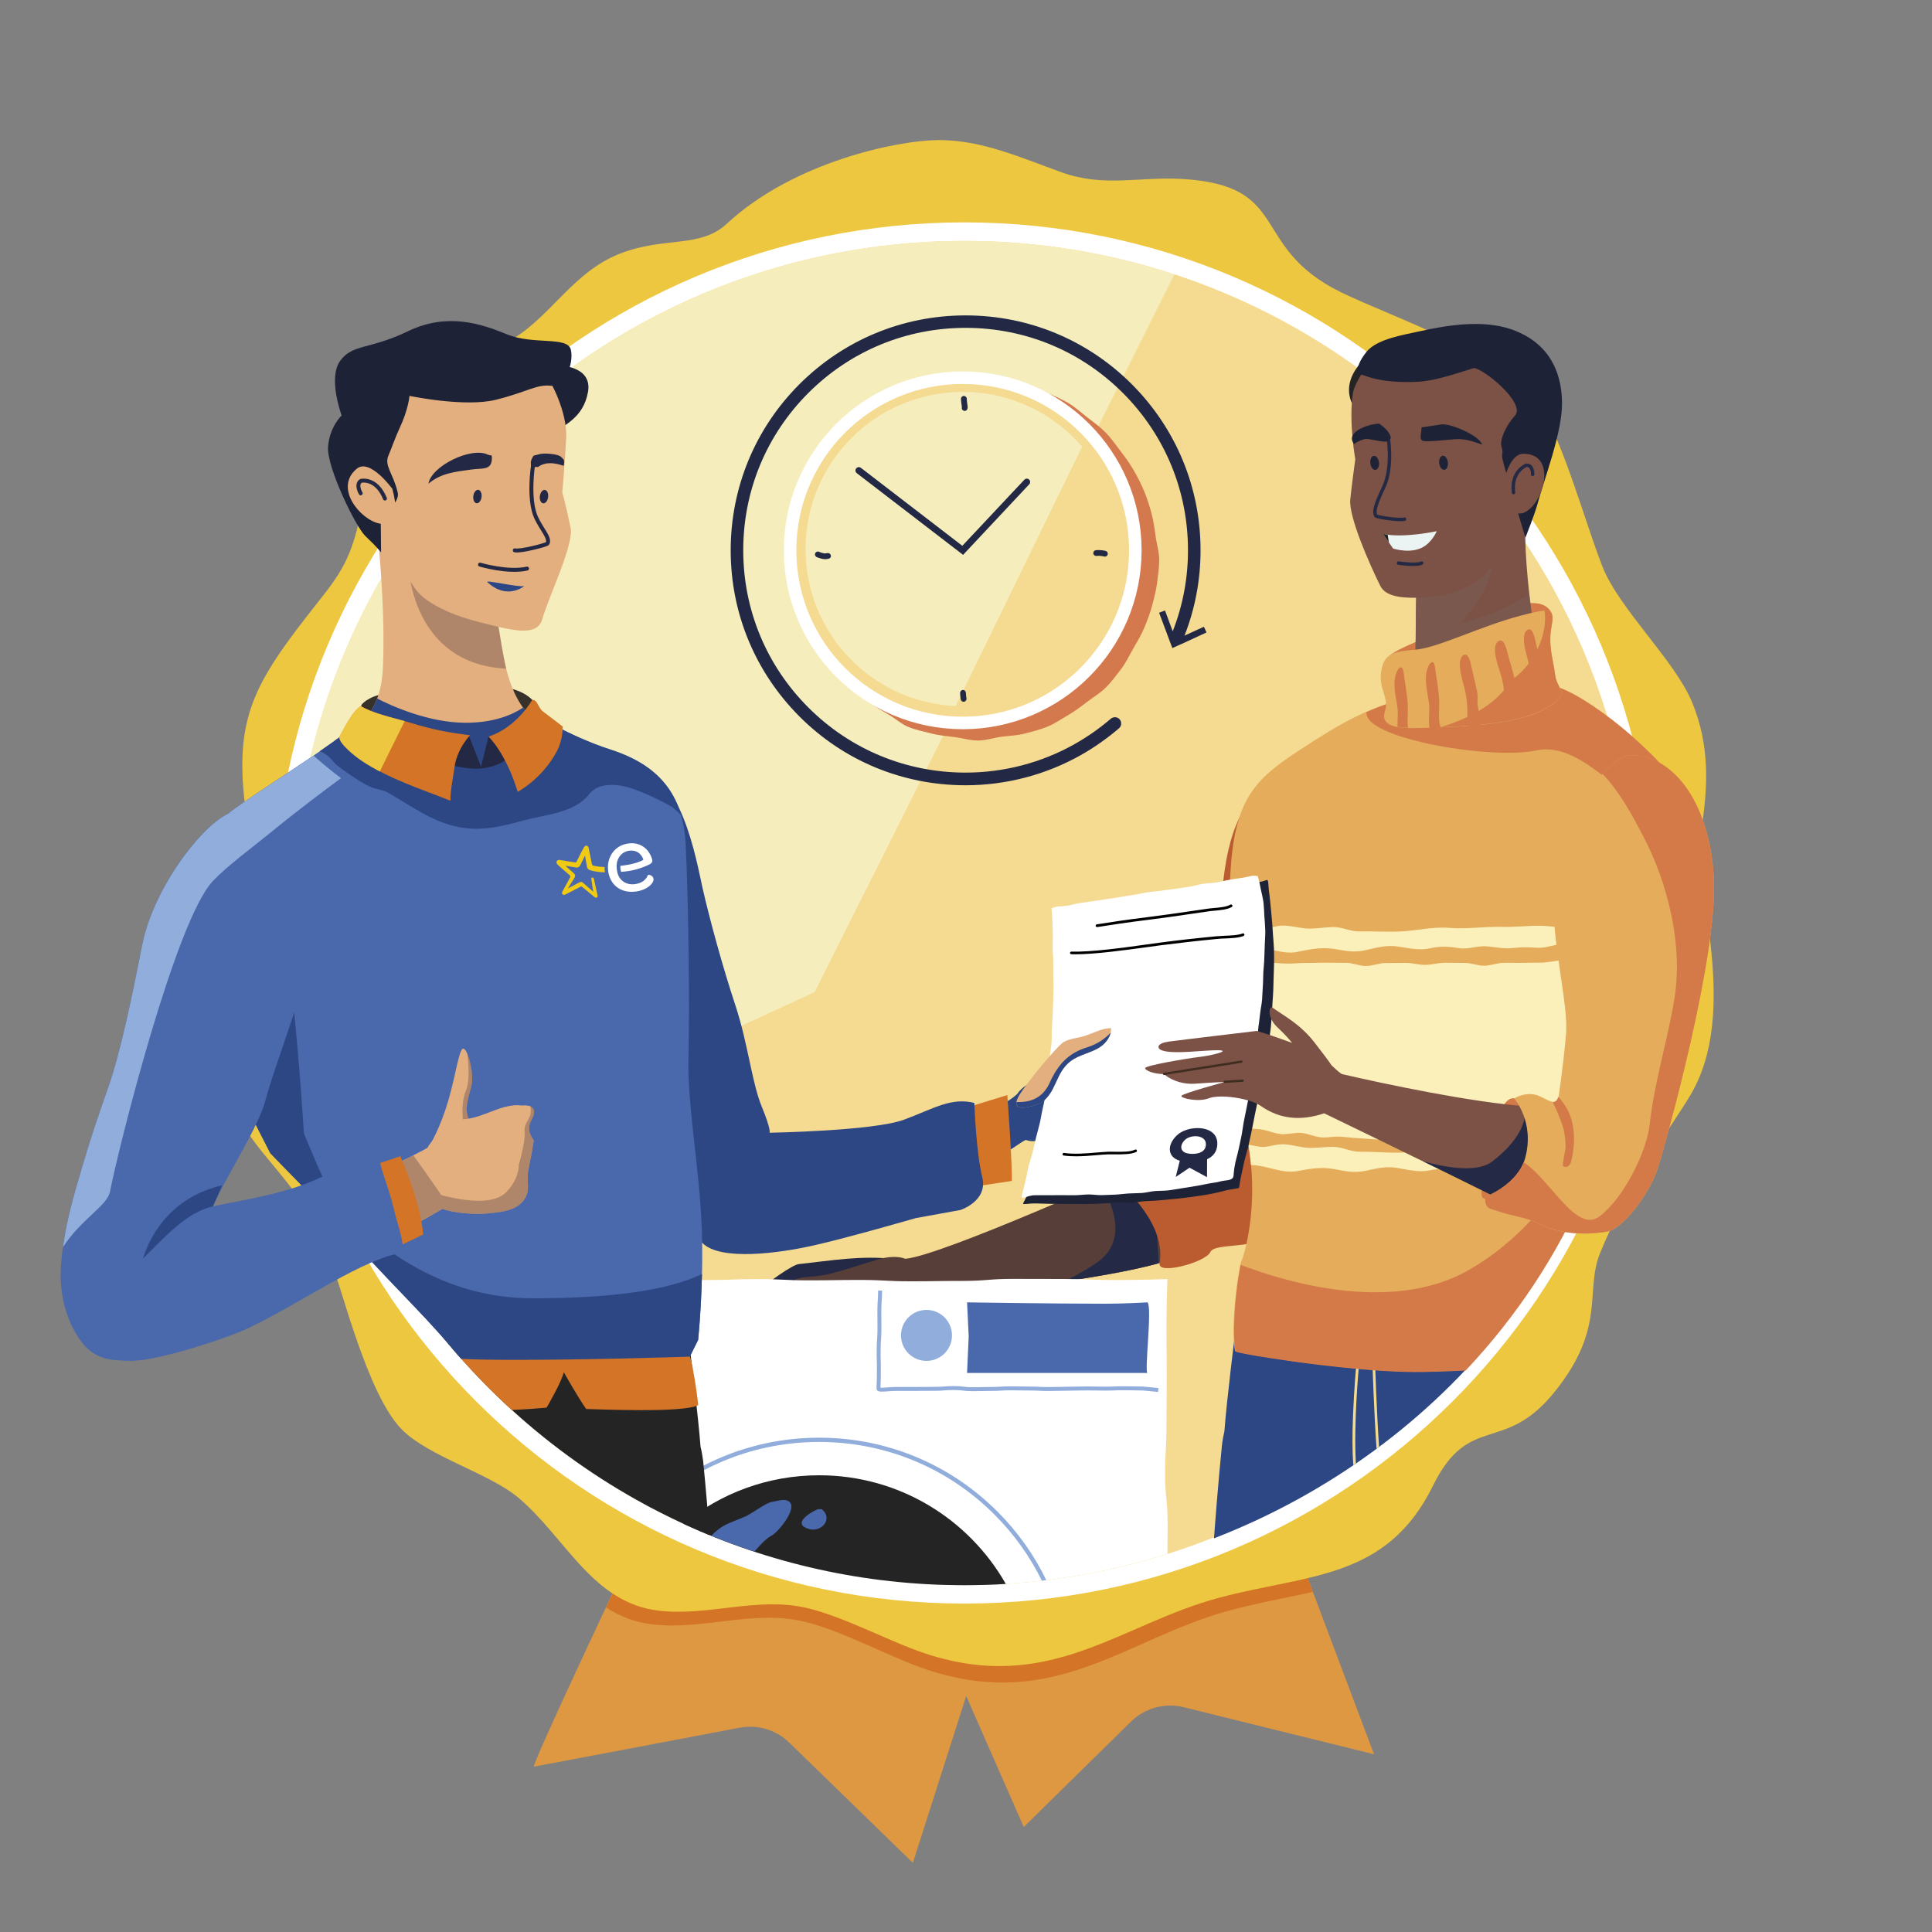 <?xml version="1.0" encoding="utf-8"?>
<!-- Generator: Adobe Illustrator 20.1.0, SVG Export Plug-In . SVG Version: 6.00 Build 0)  -->
<svg version="1.1" xmlns="http://www.w3.org/2000/svg" xmlns:xlink="http://www.w3.org/1999/xlink" x="0px" y="0px"
	 viewBox="0 0 2000 2000" style="enable-background:new 0 0 2000 2000;" xml:space="preserve">
<rect x="0" y="0" width="2000" height="2000" fill="#808080" stroke="none"/>
<style type="text/css">
	.st0{fill:#F5DA91;}
	.st1{fill:#F5EEBC;}
	.st2{fill:#D4784D;}
	.st3{fill:none;stroke:#FFFFFF;stroke-width:12.949;stroke-miterlimit:10;}
	.st4{fill:#232945;}
	.st5{fill:#DE9842;}
	.st6{fill:#D37427;}
	.st7{fill:#EEC740;}
	.st8{fill:#FFFFFF;}
	.st9{fill:#242946;}
	.st10{fill:#583E39;}
	.st11{fill:#BB5C30;}
	.st12{fill:#90ADDB;}
	.st13{fill:#252425;}
	.st14{fill:#4A68AC;}
	.st15{fill:none;stroke:#90ADDB;stroke-width:4.066;stroke-miterlimit:10;}
	.st16{fill:#2D4784;}
	.st17{fill:#36312B;}
	.st18{fill:#E4AF7E;}
	.st19{opacity:0.5;fill:#7C5E58;}
	.st20{fill:#1E2236;}
	.st21{fill:none;stroke:#232945;stroke-width:4.096;stroke-linecap:round;stroke-miterlimit:10;}
	.st22{fill:#F1CA13;}
	.st23{fill:#F5DC8C;}
	.st24{fill:#E4AC5B;}
	.st25{fill:#D47A48;}
	.st26{fill:#FBEFBA;}
	.st27{fill:#7B5245;}
	.st28{fill:none;stroke:#242946;stroke-width:3.544;stroke-linecap:round;stroke-miterlimit:10;}
	.st29{fill:#EBF3F3;}
	.st30{fill:#222221;}
	.st31{fill:none;stroke:#3F2D1F;stroke-width:2.363;stroke-linecap:round;stroke-miterlimit:10;}
</style>
<g id="background">
	<circle class="st0" cx="1006.4" cy="946.6" r="726.3"/>
	<path class="st1" d="M1230.1,255.4c-70.5-22.8-145.6-35.1-223.6-35.1c-401.1,0-726.3,325.2-726.3,726.3
		c0,110.1,24.5,214.5,68.4,308l494.7-227.5L1230.1,255.4z"/>
</g>
<g id="clock">
	<g>
		<path class="st2" d="M1200,579.2c0,8.2-1.2,16.4-2.2,24.4c-1.1,8.1-3.2,16.1-5.3,23.9c-2.1,7.9-5.1,15.5-8.2,22.9
			c-3.1,7.5-7.4,14.4-11.4,21.4c-4.1,7.1-7.5,14.5-12.4,20.9c-5,6.5-9.9,13.1-15.6,18.9c-5.7,5.7-12.9,9.9-19.4,14.9
			c-6.4,4.9-12.9,9.8-20,13.9c-7,4.1-13.8,8.8-21.4,11.9c-7.5,3.1-15.5,5-23.4,7.1c-7.8,2.1-16,2.2-24.1,3.3c-8,1-15.9,3.9-24.2,3.9
			s-16.2-2.6-24.2-3.6c-8.1-1.1-16.3-1.6-24.1-3.7c-7.9-2.1-16.1-3.6-23.6-6.7c-7.5-3.1-13.8-8.9-20.8-13
			c-7.1-4.1-13.9-8.2-20.4-13.2c-6.5-5-13.4-9.4-19.1-15.1c-5.7-5.7-11.3-11.8-16.3-18.2c-4.9-6.4-9.4-13.4-13.5-20.4
			c-4.1-7-7-14.7-10.1-22.2c-3.1-7.5-6.7-14.9-8.8-22.8c-2.1-7.8-3.7-15.9-4.8-24c-1-8-1.5-16.2-1.5-24.4s0.5-16.5,1.5-24.4
			c1.1-8.1,3.2-16.1,5.3-23.9c2.1-7.9,4.7-15.7,7.8-23.1c3.1-7.5,7.7-14.4,11.7-21.4c4.1-7.1,9-13.4,13.9-19.9
			c5-6.5,10.2-12.5,15.9-18.3c5.7-5.7,10.6-12.5,17.1-17.5c6.4-4.9,13.9-8.5,21-12.5c7-4.1,14.3-7.6,21.8-10.8
			c7.5-3.1,14.8-6.9,22.7-9c7.8-2.1,15.8-3.9,24-4.9c8-1,16.2,0.2,24.4,0.2s16.5-1.3,24.5-0.2c8.1,1.1,16.3,2.4,24.1,4.5
			c7.9,2.1,15.5,5.5,23,8.6c7.5,3.1,15.1,6.5,22.1,10.6c7.1,4.1,13.1,9.8,19.5,14.7c6.5,5,13.1,9.7,18.8,15.5s10.3,12.5,15.3,19
			c4.9,6.4,9.7,12.9,13.8,20c4.1,7,7.8,14.2,10.9,21.7c3.1,7.5,5.6,15.2,7.7,23.1c2.1,7.8,3.2,15.8,4.3,23.9
			C1197.3,563,1200,571,1200,579.2z"/>
		<circle class="st0" cx="996.6" cy="569.7" r="178.7"/>
		<circle class="st3" cx="996.6" cy="569.7" r="178.7"/>
		<path class="st1" d="M996.6,405.7c-89.9,0-162.7,72.8-162.7,162.7c0,87.4,68.9,158.7,155.4,162.5l130.9-268.5
			C1090.3,427.7,1046,405.7,996.6,405.7z"/>
		<g>
			<path class="st4" d="M854,578.9c-2.8,0-6.8-1.5-8.5-2.2c-1.5-0.6-2.3-2.4-1.6-3.9c0.6-1.5,2.4-2.3,3.9-1.6c2.4,1,5.4,1.8,6.2,1.7
				c0.8-0.1,1.8-0.2,2.7-0.4c1.6-0.2,3.1,0.9,3.4,2.6s-0.9,3.1-2.6,3.4c-0.9,0.1-1.8,0.2-2.6,0.4C854.6,578.8,854.3,578.9,854,578.9
				z"/>
			<path class="st4" d="M1143.8,576.2c-0.3,0-0.6,0-0.8-0.1c0,0-4-1.1-7.8-0.6c-1.6,0.2-3.2-0.9-3.4-2.5c-0.2-1.6,0.9-3.2,2.5-3.4
				c5.1-0.7,10.1,0.7,10.3,0.7c1.6,0.5,2.5,2.1,2.1,3.7C1146.3,575.4,1145.1,576.2,1143.8,576.2z"/>
			<path class="st4" d="M998.6,425.4c-0.2,0-0.5,0-0.7-0.1c-1.6-0.4-2.6-2-2.2-3.6c0.1-0.4-0.2-1.8-0.3-2.9
				c-0.3-1.7-0.6-3.8-0.6-5.9c0-1.7,1.3-3,3-3s3,1.3,3,3c0,1.6,0.3,3.4,0.5,4.9c0.3,2.1,0.6,3.8,0.2,5.3
				C1001.1,424.5,999.9,425.4,998.6,425.4z"/>
			<path class="st4" d="M997.5,726.5c-1.4,0-2.6-1-2.9-2.4c0-0.1-0.6-2.8-0.7-6.8c0-1.7,1.3-3,2.9-3.1c1.6,0,3,1.3,3.1,2.9
				c0.1,3.4,0.6,5.7,0.6,5.7c0.3,1.6-0.7,3.2-2.3,3.6C997.9,726.4,997.7,726.5,997.5,726.5z"/>
			<path class="st4" d="M997,574.4l-110.1-84.6c-1.5-1.2-1.8-3.4-0.6-4.9c1.2-1.5,3.4-1.8,4.9-0.6L996.2,565l64.2-68.4
				c1.3-1.4,3.5-1.5,4.9-0.2s1.5,3.5,0.2,4.9L997,574.4z"/>
		</g>
	</g>
	<path class="st4" d="M1222.6,666.9l26.4-12.2l-2.7-5.9l-20.1,9.2c11-28.1,16.6-57.8,16.6-88.3c0-65-25.3-126-71.2-172
		c-45.9-45.9-107-71.2-172-71.2s-126,25.3-172,71.2c-45.9,45.9-71.2,107-71.2,172s25.3,126,71.2,172s107,71.2,172,71.2
		c41.8,0,83-10.8,119.2-31.2c0,0,0,0,0,0c14-7.9,27.3-17.3,39.6-27.8c2.7-2.3,3-6.4,0.7-9.2c-2.3-2.7-6.4-3-9.2-0.7
		c-11.6,10-24.2,18.8-37.5,26.3c-34.2,19.3-73.3,29.5-112.8,29.5c-61.5,0-119.3-23.9-162.8-67.4s-67.4-101.3-67.4-162.8
		s23.9-119.3,67.4-162.8s101.3-67.4,162.8-67.4s119.3,23.9,162.8,67.4s67.4,101.3,67.4,162.8c0,29-5.3,57.2-15.8,83.9l-8-21.5
		l-6.1,2.3l13.7,36.6l8.6-3.9l0.3,0.1C1222.5,667.1,1222.6,667,1222.6,666.9z"/>
</g>
<g id="frame">
	<g>
		<path class="st5" d="M648.7,1618.3c0,0-99.8,211.2-95.9,210.5c3-0.5,148.9-28.1,212.9-40.3c18.6-3.5,37.7,2.2,51.3,15.4l128,124.5
			l55.2-172.7l59.6,135.6l111-109.1c14.4-14.1,35-19.8,54.6-14.9l197,48.7l-80.2-212.9c0,0-184.8,83.1-323.4,83.1
			s-360.6-90-360.6-90L648.7,1618.3z"/>
		<path class="st6" d="M832.6,1678.7c40.1,9.7,88.9,37,126.7,49.6c132.3,44.2,206.7-32.1,312.7-60.9c30.4-8.3,59.6-13.2,87-19.5
			l-16.8-44.7c0,0-184.8,83.1-323.4,83.1c-116,0-290.4-63-344.2-83.6l-19.3,0.4l-6.4,15.2c0,0-9,19.1-21.5,45.7
			c13.8,9,29.3,15.4,47.7,17.5C727.6,1687.8,780.2,1666.1,832.6,1678.7z"/>
	</g>
	<path class="st7" d="M1760.6,862.8c7.7-47.8,9.8-90.8-9.2-136.4c-18.1-43.2-75.6-96.4-92.7-140.2c-17.3-44.3-39.5-125.6-64.3-166.2
		c-30.8-50.5-154.2-92-206.1-117.4c-96.4-47.2-49.8-111-165.5-117.4c-43.3-2.4-80.1,8.8-123.2-6.6c-42.1-15-83-33.9-128.8-33.6
		c-40.8,0.3-148.9,22.1-218.4,86.6c-27.7,25.7-64.2,13-110.2,30.8c-51.7,20-74,70.4-120.3,93.4c-47.3,23.5-109.6,37.1-134.8,90
		c-14.1,29.7-8.9,66-16.3,97.3c-10.8,45.5-26,59.8-54.1,96.1c-53.2,68.7-73.7,106.2-63.2,192.8c4.9,40.6-8.1,84.4-14,124.9
		c-6,40.8-17,80.2-13.2,122c10.6,115.4,71.9,114.8,113.6,218.5c13.6,33.8,39.9,146.3,76.5,182.8c27.6,27.6,89.6,44.8,119.7,69.8
		c49,40.8,76.9,109.5,146.1,117.4c51.2,5.9,102.3-14.8,153.2-2.8c39,9.2,86.4,35.3,123.1,47.3c128.5,42.1,200.8-30.6,303.8-58
		c91.9-24.5,173.1-18.4,221-115.7c37.8-76.7,73.5-31.6,126.5-97.9c53.2-66.5,30.6-103.2,46.5-142.9c26.6-66.5,74.6-132.2,93.1-162.9
		C1802.4,1046.5,1751.9,916.2,1760.6,862.8z M998.3,1640.9c-384.3,0-695.8-311.5-695.8-695.8S614,249.4,998.3,249.4
		s695.8,311.5,695.8,695.8S1382.6,1640.9,998.3,1640.9z"/>
	<path class="st8" d="M998.3,230.2c-394.8,0-714.9,320.1-714.9,714.9S603.5,1660,998.3,1660s714.9-320.1,714.9-714.9
		S1393.1,230.2,998.3,230.2z M998.3,1640.9c-384.3,0-695.8-311.5-695.8-695.8S614,249.4,998.3,249.4s695.8,311.5,695.8,695.8
		S1382.6,1640.9,998.3,1640.9z"/>
</g>
<g id="hand_2-1">
	<g>
		<path class="st9" d="M945.8,1310.5l-20.7-7.3c-34.4-3.6-63.6,1.6-98.2,5.4c-6.7,0.7-31,18-48.6,32.7c15.3,6.2,35.5-4.1,51.7-9.7
			c12.5-4.4,34.7,13.4,58.5,14.3c9.8,0.3,44.1,3.2,53.3-1.1C958.5,1336.9,948.8,1321.8,945.8,1310.5z"/>
		<path class="st10" d="M1240.1,1226.8c-7.3-18.1-15.9-40.6-64-17.7c0,0-200.5,90.6-238.9,94c-13.9-5.4-33,2.2-33,2.2
			c-20.7,5.6-40.4,14.1-61.5,16.1c-4.4,0.4-20.2,0.6-21.9,6c-3.9,12,28.3,7,33.3,6.6c17.2-1.4,37.6,7.7,54.7,8.7
			c3.9,0.2,9.2,1.3,14.3,1.3c10.6,4.1,20.8-0.3,49.5-2.6c40.5-3.3,215.4-21,257.5-45C1271.9,1272.3,1248.9,1248.7,1240.1,1226.8z"/>
		<path class="st9" d="M1176,1209.2c0,0-14.7,6.6-36.8,16.4c13.6,21.8,28.1,59.3-3.6,81.4c-8.7,6.1-20.7,12.8-33.8,19.5
			c35.9-5.2,71.7-11.6,97.7-18.8c-2.1-40.9-5.7-86.7-11.7-103.5C1184.2,1205.5,1180.2,1207.1,1176,1209.2z"/>
		<path class="st11" d="M1312.1,806.8c-40.8,37.7-45.3,88.1-48.7,141.2s-4.5,196-18.9,206.1c-14.4,10-44.2,0.6-43,17.6
			s-1.9,26.3-17.3,26.3s-26.5,3.7-34.9,19c0,0,59.4,44.1,51.1,90.9c-2.2,12.4,47.8-1.3,52.5-11.7c4.6-10.4,48-1.9,65.2-19.8
			c30.9-32.3,55-113.8,73.1-171.5c18.1-57.7,49.2-196.2,39.6-253.3c-9.6-57.1-11.5-74.3-39.9-79.2S1334.6,786.1,1312.1,806.8z"/>
	</g>
</g>
<g id="waching_x5F_machine">
	<g>
		<path class="st8" d="M998.3,1640.9c73.3,0,143.9-11.3,210.3-32.4c0-9.6,0.1-15.1,0.1-32.1c0-25.1-2.6-25.1-2.6-50.2
			c0-25.1,1.4-25.1,1.4-50.2c0-25.1,0.3-25.1,0.3-50.3c0-25.1-0.3-25.1-0.3-50.3c0-25.1,1-51.3,1-51.3s-27.4,1-53.9,1
			s-26.5-1.1-52.9-1.1c-26.5,0-26.5-0.1-52.9-0.1c-26.5,0-26.5,2.1-52.9,2.1c-26.5,0-26.5,0.4-52.9,0.4c-26.5,0-26.5-1.4-52.9-1.4
			c-26.4,0-26.4,0.4-52.9,0.4c-26.5,0-26.5-1.3-52.9-1.3c-26.5,0-26.5,1-52.9,1c-26.5,0-26.5,1.5-52.9,1.5
			c-26.5,0-26.5-2.1-52.9-2.1c-26.5,0-26.5,1.8-52.9,1.8s-26.5-2.1-52.9-2.1c-26.5,0-26.5,1.7-52.9,1.7c-25.8,0-26.4-0.1-51.1-0.1
			C540,1515.5,754.5,1640.9,998.3,1640.9z"/>
		<path class="st12" d="M848,1488.3c-66.7,0-129.7,24.9-178.2,70.3c1.4,0.7,2.7,1.5,4.1,2.2c47.5-44,108.9-68.1,174.1-68.1
			c68.5,0,133,26.7,181.4,75.1c20.3,20.3,36.8,43.4,49.1,68.5c1.5-0.2,3.1-0.4,4.6-0.6c-12.6-26-29.6-50-50.6-71
			C983.2,1515.5,917.7,1488.3,848,1488.3z"/>
		<g>
			<path class="st13" d="M848,1527.2c-53.4,0-102.3,18.8-140.6,50.2c88.5,40.8,187.1,63.6,290.9,63.6c14.4,0,28.7-0.4,42.9-1.3
				C1003,1572.5,930.8,1527.2,848,1527.2z"/>
			<g>
				<path class="st14" d="M798,1590.1c7.8-3.9,24.4-25.3,20.8-33.2c-3.2-6.9-12.9-3.3-20.4-2c-5.5,1-20.6,12.2-26.7,14.9
					c-16.6,7.2-23.7,7.9-35.4,20c14.6,6,29.5,11.4,44.6,16.4C787.5,1598.7,793.5,1592.4,798,1590.1z"/>
				<path class="st14" d="M850.7,1562.3h-4.1c-9.3,4-26.5,15.3-9.5,20.4C850.6,1586.9,862.8,1572,850.7,1562.3z"/>
			</g>
		</g>
		<g>
			<path class="st15" d="M1199,1438.9l-15.6-1.5c-9.8,0-9.8-0.3-19.6-0.3c-9.8,0-9.8,0.4-19.6,0.4c-9.8,0-9.8-0.2-19.6-0.2
				c-9.8,0-9.8,0.3-19.6,0.3c-9.8,0-9.8,0.3-19.6,0.3c-9.8,0-9.8-0.5-19.6-0.5c-9.8,0-9.8-0.2-19.6-0.2c-9.8,0-9.8,0.6-19.6,0.6
				c-9.8,0-9.8,0.3-19.6,0.3c-9.8,0-9.8-1.2-19.6-1.2c-9.8,0-9.8,0.8-19.6,0.8c-9.8,0-9.8,0.1-19.5,0.1c-9.8,0-9.8,0-19.5,0
				c-9.8,0-19.6,2-19.4-0.4c0.5-10.2,0.3-10.1,0.4-20.2c0.1-10.2-0.4-10.2-0.2-20.3c0.1-10.2,0.7-10.2,0.8-20.3
				c0.1-10.2-0.2-10.2-0.1-20.3c0.1-10.2,0.7-10.2,0.8-20.3"/>
			<g>
				<circle class="st12" cx="959.1" cy="1382.4" r="26.4"/>
				<path class="st14" d="M1187.9,1421.3c-40.7,0-64,0-104.7,0c-21.5,0-60.5,0-82.1,0l1.7-37.9l-1.7-35.2c0,0,88.8,1.4,143.2,1.4
					c20.6,0,42.3-1.4,43.6-1.4c2.5,2.3,1.7,20.6,0.6,38.3C1187.4,1404.2,1186.2,1421.3,1187.9,1421.3z"/>
			</g>
		</g>
	</g>
</g>
<g id="men_1">
	<g>
		<g>
			<path class="st13" d="M725.2,1497.7c-2.3-31.2-11.1-101.9-11.1-101.9L465,1392c0.2,0.2,0.3,0.4,0.5,0.6
				c71.9,85.5,164.1,153.5,269.1,196.6c-3.3-43.3-6.7-76.7-6.7-76.7C727.2,1507.2,726.4,1502.3,725.2,1497.7z"/>
			<path class="st6" d="M583.6,1420.4c0,0,13.7,24.6,23.2,38.2c7.2,0,101.6,4.5,116-4.1c0,0-5.1-48.6-12.3-58.7
				c-4.5-6.3-145.7-9-251-10.1c2,2.3,4,4.6,5.9,6.9c20,23.7,41.5,46.1,64.4,67c13.7-0.6,26-1.5,36-2.4
				C565.9,1457.3,582.2,1429,583.6,1420.4z"/>
		</g>
		<g>
			<path class="st16" d="M1154.1,1093.3c-13,0.4-26.2,2.9-39.1,2.7l-2.8,1.5c-4.9,3.6-23.3,11.4-29.6,14.7
				c-16,8.3-24.5,12.5-29.6,20.3c-0.3,0.2-0.6,0.5-0.9,0.8c-16.6,15-52.1,24.2-65.6,36c-13.4,11.8-15.2,55.5,22.5,39.9
				c31.3-13,42.4-23.5,52.7-29.2c3.4,1.3,7.1,1.7,11.1,1.1c16.6-2.4,29.4-2.3,40.4-11.9c8.9-7.8,14.4-14.3,22.8-22.9
				c2.9-3,2.4-17.2,3.2-21.1c0.6-2.7-2-6.5-1.6-8.4c1-4.2,3.6-4.4,7-5.8c8-3.3,17-5.2,25.6-6.9c10-2,38.7,0.3,43.2-10
				C1197.5,1086.5,1171,1092.8,1154.1,1093.3z"/>
			<path class="st6" d="M1003.4,1145.7l39.4-12.1c0,0,5.4,74.2,4.6,88.9l-37.2,5.6L1003.4,1145.7z"/>
			<path class="st16" d="M652.4,788.6c53.4,9.9,68,100.3,75.1,131.6c6.8,30.1,20.6,80.8,33.7,120.3c13.1,39.5,17,79.9,27.4,105.2
				c10.2,24.9,8,26.9,8,26.9s108-1.8,139.5-13.6c31.5-11.8,48.3-23.1,72.5-17.3c0,0,1.9,51.8,8.2,76.8c6.2,25-22.7,34.1-22.7,34.1
				l-46.2,8.4c0,0-70.1,20.3-105.7,28.3c-35.6,8-96.3,16.3-115-2.5c-18.8-18.8-23.9-29.1-48.7-80.9c-24.8-51.9-23.8-58.4-45.6-93.8
				c-21.8-35.3-57.8-139.8-71.8-182.1c-14.1-42.3-6-89.4,20-111.2C606.9,796.8,637.5,785.8,652.4,788.6z"/>
		</g>
		<g>
			<path class="st17" d="M404.8,717.6c-19.3,0.7-29.8,9.9-30.7,12.5c-3.8,10.6-1,14.4,34.6,26.9c35.5,12.5,61.5,15.4,93.2,6.7
				c31.7-8.6,62.4-25,49.9-38.4c-12.5-13.4-33.6-15.7-67.2-18.3C446.1,704.2,429.8,716.6,404.8,717.6z"/>
			<path class="st18" d="M392.1,566.1c0,0,7,68.8,4.2,126.5c-2.5,49.1-29.9,61.6-35.6,64.5c0,0,71.5,54.8,143.8,38.6
				c64.4-14.4,44.4-54.9,44.4-54.9s-17.8-13.4-26.4-55.2s-18-122.2-22.3-141c-4.3-18.7-38.9-37.5-62-37.5
				C415.1,507,381.4,518.7,392.1,566.1z"/>
			<path class="st19" d="M423.9,596.5c5,31.9,25,92,100.1,95.7c-0.5-2.2-1.1-4.4-1.5-6.8c-8.6-41.8-18-122.2-22.3-141
				c-4.3-18.7-38.9-37.5-62-37.5c-9.4,0-20.6,2-29.8,7.5C405.9,543.8,420.1,572.5,423.9,596.5z"/>
			<path class="st16" d="M504.5,801.3c64.4-14.4,44.4-60.6,44.4-60.6s-3.1-2.4-7.4-8.2c-10.2,6.9-29.3,15.7-59.4,15.7
				c-38.3,0-76.7-17.4-91.7-25.1c-6.5,17.5-16.9,26.3-23.8,30.6l-2.9,5.8C378.2,770.7,441,815.5,504.5,801.3z"/>
		</g>
		<g>
			<path class="st20" d="M578,378.3c0,0,35.5,0,30.7,27.4c-4.8,27.4-25.8,33.9-30.7,40.3c-4.8,6.5-72.6-1.6-64.5-32.3
				C521.5,383.1,549,375.1,578,378.3z"/>
			<path class="st18" d="M568.3,392.8c0,0,19.4,32.3,17.8,61.3s-4,55.7-4,55.7s3.8,13.2,8.6,36.7c3.6,17.2-23.1,72-29.2,94.1
				c-5.4,19.5-31.7,11.9-65.7,3.3c-36.3-9.2-56.2-22.5-63.8-31.7c-14.5-17.8-40.7-71.4-42.3-77.8c-1.6-6.5-33.6-66.5-6.2-111.7
				c27.4-45.2,45.2-61.3,95.2-66.2C528.8,351.7,552.2,378.3,568.3,392.8z"/>
			<path class="st20" d="M394.5,571.9l-0.4-37.9c0,0,20.3-12.8,17.6-24.2c-4.5-19.3-14.2-27.8-9.6-38.2c2-4.4,7.6-20.1,11.6-28.5
				c9.1-19.3,10.2-33.3,10.2-33.3s57.3,12.1,89.6,4c32.3-8.1,42-16.1,56.5-14.5c14.5,1.6,24.2-22.6,21-37.1s-38.7-4.8-66.2-16.1
				c-27.4-11.3-62.1-22.6-102.5-3.2s-57.3,12.9-70.2,30.7c-12.9,17.8,1.6,56.5,1.6,56.5s-12.5,11.4-14.1,32.4s28.6,82.7,38.5,92.3
				C391.1,567.1,394.5,571.9,394.5,571.9z"/>
			<path class="st18" d="M406.2,506.1c0,0-23.2-31.9-36.7-21c-24.1,19.5,3.1,52.8,23.4,56.9C413.3,546.1,410.8,523.8,406.2,506.1z"
				/>
		</g>
		<g>
			<path class="st21" d="M398.5,516.1c-9.1-22.3-24.9-18.3-24.9-18.3c-5.7,3.8-0.2,12.9-0.2,12.9"/>
			<path class="st21" d="M551.8,481.6c0,0-5.5,35.3,3.2,54.2c5.6,12.2,14.8,21.2,11.8,26.8c-0.7,1.4-28.5,8.6-33.9,7.1"/>
			<ellipse transform="matrix(0.127 -0.992 0.992 0.127 -78.2 938.822)" class="st4" cx="494" cy="513.8" rx="7" ry="4.3"/>
			<ellipse transform="matrix(0.127 -0.992 0.992 0.127 -18.127 1007.231)" class="st4" cx="562.9" cy="513.9" rx="7" ry="4.3"/>
			<path class="st21" d="M496.9,584.5c0,0,28.9,8.6,48.7,4.1"/>
			<path class="st4" d="M509.1,471.7l-4-1c-17.1-8.6-58.6,11.7-61.6,30c13-10.8,26.7-12.2,44.1-14.6
				C500.3,484.3,510.3,487.6,509.1,471.7z"/>
			<path class="st4" d="M583.5,482.2c0.6-1.7,0.6-5.7,0.1-6.3c-1.4-1.4-2.3-3-4.6-4.1c-4.7-2.1-16.4-2.9-20.4-1.7l-6.2,1.6
				c-2.8,4.2-3.9,7.3-1.9,12.2c2-0.4,4.2-0.6,6.5-0.5C565.3,477.3,575.5,479.5,583.5,482.2z"/>
			<path class="st16" d="M504.5,602.6c-3-2.8,31.4,5.5,38.2,4.1C542.7,606.7,524.9,621.7,504.5,602.6z"/>
		</g>
		<g>
			<path class="st14" d="M714.1,1404.4l8.6-17.3c0,0,5.9-56.8,3.8-115.2c-2.4-63.9-15.3-128.4-13.8-178.8c1.4-50.4,0-159.9-2.9-219
				c-2.9-59.1-36.1-84.5-77.8-98c-44.7-14.4-83.8-39.8-83.8-39.8s1.7,52.4-48.2,59.2c-42.9,5.8-131.6-46.3-131.6-46.3
				c-18.3,19.2-105.7,72-132.6,93.2c-24.5,19.3-51.9,102.3-31.7,178.7c12.7,48,47,116.5,75.8,172.6c25.2,26.4,52.6,52.6,77.9,82.1
				c36,42,79.1,82.7,107.7,116.8c3.9,4.7,7.9,9.3,12,13.9c8.6,0.4,17.4,0.7,26.3,0.8C587.3,1408.7,714.1,1404.4,714.1,1404.4z"/>
			<path class="st6" d="M717.2,1416.6c-1.9-9.1-4.1-17.3-6.6-20.8c-4.5-6.3-145.7-9-251-10.1c2,2.3,4,4.6,5.9,6.9
				c7.9,9.4,16.1,18.6,24.4,27.6c38.6-1.9,77.3-2.8,115.9-3.2C643,1416.5,680.1,1416.6,717.2,1416.6z"/>
			<path class="st4" d="M505.7,762.5l-7.7,31l-12.5-31.7l-22.1,5l-0.7,32.4c0,0,24.5,7.2,49,1.4c24.5-5.8,27.4-11.5,27.4-11.5
				L529,765.4L505.7,762.5z"/>
			<path class="st16" d="M347.8,791.3c5.1,4.2,10.9,8.3,16.6,12.1c5.6,3.8,11.5,7.5,17.4,10.4c6.4,3.2,14.1,3.5,19.4,6.5
				c31.1,17.7,56.1,38.5,94.5,37.6c15.8-0.4,31.2-4.5,46.5-8.6c22.7-6.1,51.6-7.7,66.9-26.2c4.2-5.1,9-9.9,22.3-10.5
				c6.7-0.3,14.4,0.8,22,3.4c6.5,2.2,13.5,5,20.6,8.2c6.2,2.9,12.9,6.2,19.7,10c4.3,2.4,7.8,6,11.5,10
				c-10.9-38.4-39.2-57.3-73.2-68.3c-44.7-14.4-83.8-39.8-83.8-39.8s1.7,52.4-48.2,59.2c-42.9,5.8-131.6-46.3-131.6-46.3
				c-6.2,6.5-20.4,17-37.5,28.7C340.8,781.2,344.9,788.9,347.8,791.3z"/>
			<path class="st16" d="M714.1,1404.4l8.6-17.3c0,0,3.1-29.7,4-68.2c-36.8,17.6-97.3,25.1-175,25.1c-96.2,0-157.5-54-194.7-86.1
				c-10.8-9.3-27.1-47.7-42.4-84.6c-3.8-60.3-9.1-120.5-15.8-180.5c-0.7,37.7-5.7,75.4-14.9,112c-1.7-2.9-3.2-5.1-4.6-6.4
				c-13.6-13.8-35.7-22.1-57.9-27.1c16.2,39.6,38.6,84,58.4,122.6c25.2,26.4,52.6,52.6,77.9,82.1c36,42,79.1,82.7,107.7,116.8
				c3.9,4.7,7.9,9.3,12,13.9c8.6,0.4,17.4,0.7,26.3,0.8C587.3,1408.7,714.1,1404.4,714.1,1404.4z"/>
			<path class="st12" d="M353.1,805.5c0,0-13.3-9.5-28.4-23.3c-32.3,21.9-72.3,47.2-88.9,60.3c-18.1,14.2-37.8,63.3-38.7,118.7
				c9.5-22.8,18.7-40.5,27-49.2C263,871,353.1,805.5,353.1,805.5z"/>
		</g>
		<g>
			<path class="st6" d="M550.9,724.6c0,0-15.9,28.5-45.2,37.9c0,0,18,16.9,30.2,57.2c0,0,25.4-13.3,40.6-42.1
				c6.5-12.2,6-25.5,6-25.5s-14.8-11.4-20.2-15.4C557,732.8,556.3,723.7,550.9,724.6z"/>
			<g>
				<path class="st6" d="M486.5,761.1c-22.4-2.7-39.2-6-60.7-12.6c-15.7-4.8-38.7-9.3-52.4-17.6c-7.2,5-13,15.1-21.6,31
					c-2.3,4.2,5.9,11.7,8.6,14.4c25.9,25.2,78.8,41.5,105.9,52.6c0-10.1,1.4-16.2,4.3-35.3C472,784.1,476.4,772.6,486.5,761.1z"/>
				<path class="st7" d="M373.3,730.8c-7.2,5-13,15.1-21.6,31c-2.3,4.2,5.9,11.7,8.6,14.4c8.6,8.4,20.3,15.8,32.9,22.4l25.7-52.1
					C404,742.3,385.2,738.1,373.3,730.8z"/>
			</g>
		</g>
		<g>
			<path class="st8" d="M671.4,895.3c4.6-2.1,4.2-4.3,3.4-6.7c-2.4-7.6-9.9-17.1-23.9-15.5c-14,1.6-23,13.6-21.4,28
				c1.7,14.8,12.9,23.6,28,21.9c12.9-1.5,19.5-9,19-13.1c-0.4-3.8-4.6-4.4-5.5-4.3c-0.1,0-0.2,0.1-0.2,0.2c-2,4.5-5.7,8.5-13.9,9.5
				c-8.9,1-16.1-4-17.9-12.6l0,0c-0.5-2.2-0.7-4.5-0.7-6.8c0.3-8,5.6-14.4,13.4-15.3c6.9-0.8,12.1,2.8,14.3,9.2c0,0.1,0,0.3-0.1,0.3
				c-7.6,4.6-22.3,6.1-23.6,6.2c-0.1,0-0.1,0-0.1,0.1c-0.2,1.7,0.2,4.4,0.7,6c0,0.1,0.1,0.1,0.2,0.1
				C652.4,901.9,661.2,900,671.4,895.3"/>
			<path class="st22" d="M612.1,909.9l2,13.3c-1.7-1.8-8.1-7-10.5-9.3c-0.9-0.9-2.2-1.3-4-0.4c-1.2,0.6-9.2,4.9-11.7,6.2
				c1.2-2.2,5.7-9,6.3-10.2c0.5-0.9,1.2-1.9,1.2-3c0-1-0.8-2-1.7-2.8c-0.7-0.7-6.5-5.6-8.3-7.5c2.2,0.4,9.4,1.6,10.6,1.8
				c2.3,0.4,3.9-0.8,4.4-1.8c0.2-0.4,3.7-7.5,5.2-10.5c0.5,3,1.9,11.2,2.2,12.2c0.4,1.3,1.3,2.2,2.5,2.7c4.7,1.8,12.1,2.3,15.7,2.5
				c0.1,0,0.2-0.1,0.2-0.2c-0.1-0.7-0.5-2.7-0.3-5.2c0-0.1-0.1-0.2-0.2-0.2c-6.7-0.2-8.6-0.8-11.4-1.4c-0.9-0.2-1.4-0.9-1.6-1.9
				c-0.8-3.7-2.5-11.9-3.3-16.1c-0.6-3.2-3.4-3.7-5-0.8c-1.2,2-3.7,6.9-6.6,12.8c-0.9,1.9-1.3,2.7-1.9,2.7c-3.3-0.3-15-2.5-16.9-2.6
				c-1.4-0.1-2.8,0.7-2.9,2.3c-0.2,2,2.4,3.6,3.6,4.8c1.5,1.5,8.8,7.6,9.7,8.4c1.1,1.1,1.2,1.6,0.8,2.6c-0.2,0.4-5.9,10.6-7.9,14.4
				c-1.4,2.6,0.4,4.7,3.6,3c4.6-2.3,14.5-7.5,14.9-7.7c0.9-0.4,1.3-0.5,2.1,0.3c0.8,0.7,12,9.9,12.5,10.3c1.8,1.5,3.6,0.3,3.2-1.6
				c-0.3-1.6-2.8-12.9-3.8-17.3C614,907.5,611.8,908.2,612.1,909.9"/>
		</g>
	</g>
</g>
<g id="men_2">
	<g>
		<g>
			<path class="st16" d="M1267.5,1481.6c-1.1,4.6-2,9.6-2.6,15c0,0-4.4,43.6-8.2,95.9c120.3-46.7,223.3-123.4,298.5-218.5
				l-276.4,4.1C1278.8,1378.1,1269.8,1449.9,1267.5,1481.6z"/>
			<g>
				<path class="st23" d="M1406.7,1414.4l-2.8-0.3c0,0.2-2.1,23-3.2,49.6c-0.9,21.5-0.8,39.3,0.2,53.1c0.9-0.6,1.8-1.2,2.7-1.8
					C1401.1,1474.9,1406.6,1415.1,1406.7,1414.4z"/>
				<path class="st23" d="M1420.9,1414.3c0,0.7,1.4,46.9,4.1,85.4c0.9-0.7,1.8-1.3,2.6-2c-2.6-38.1-4-82.9-4-83.5L1420.9,1414.3z"/>
			</g>
		</g>
		<g>
			<path class="st24" d="M1747.6,828.3c-26.9-48.1-107.5-111.1-138.7-118.2c-31.1-7.1-84.8-4.2-138.6,8.5
				c-54,12.8-82,29.7-127.3,59.4c-45.2,29.7-65,50.9-69.3,125.8s11.4,229.9,19.9,289.3c8.5,59.4-5.7,106.7-8.5,112.4
				c-2.8,5.7-12,69.3-6.4,93.3c5.7,2.8,127.9,22.5,194.3,21.1c13.5-0.3,28.4-0.9,43.7-1.7c53-56.2,95.6-120.6,125.2-190.2
				c12.6-29.8,40.1-50.6,70.3-69.5c11.2-37.7,20.7-73.8,24.6-99.1C1748.3,986,1774.4,876.4,1747.6,828.3z"/>
			<path class="st25" d="M1719.4,1134.3c1-3.7,2-7.3,3-10.9c0.4-1.6,0.9-3.2,1.3-4.8c6-22.5,10.8-42.9,13.2-59
				c0.3-1.6,0.5-3.3,0.8-4.9c0.1-0.3,0.1-0.7,0.2-1c0.3-1.6,0.5-3.3,0.8-5c0-0.2,0.1-0.4,0.1-0.5c0.3-1.6,0.5-3.2,0.8-4.8
				c0-0.3,0.1-0.6,0.1-0.9c0.3-1.7,0.6-3.5,0.9-5.2c0-0.3,0.1-0.5,0.1-0.8c0.3-1.7,0.6-3.3,0.9-5c0-0.2,0.1-0.3,0.1-0.5
				c0.3-1.8,0.6-3.7,1-5.6c0-0.3,0.1-0.6,0.1-0.8c0.4-2.1,0.7-4.2,1.1-6.2c0.2-1.4,0.5-2.7,0.7-4.1c0.1-0.6,0.2-1.3,0.3-1.9
				c0.3-1.8,0.6-3.5,0.9-5.3c0-0.2,0.1-0.4,0.1-0.5c0.3-1.7,0.6-3.3,0.9-5c0.1-0.4,0.2-0.9,0.2-1.3c0.3-1.8,0.6-3.6,0.9-5.4
				c0.1-0.3,0.1-0.6,0.2-1c0.3-1.6,0.5-3.3,0.8-4.9c0.1-0.4,0.1-0.7,0.2-1.1c0.3-1.8,0.6-3.7,0.9-5.5c0.1-0.4,0.1-0.8,0.2-1.1
				c0.3-1.7,0.6-3.5,0.8-5.2c0-0.2,0.1-0.4,0.1-0.6c0.3-1.9,0.6-3.8,0.9-5.6c0.1-0.4,0.1-0.8,0.2-1.2c0.6-3.8,1.1-7.6,1.7-11.4
				c0.1-0.4,0.1-0.8,0.2-1.2c0.3-1.9,0.5-3.8,0.8-5.7c0-0.2,0.1-0.4,0.1-0.6c0.2-1.7,0.4-3.5,0.7-5.2c0-0.3,0.1-0.7,0.1-1
				c0.2-1.9,0.4-3.7,0.7-5.6c0-0.3,0.1-0.6,0.1-0.9c0.2-1.7,0.4-3.4,0.6-5.1c0-0.2,0-0.5,0.1-0.7c0.2-1.8,0.4-3.7,0.5-5.5
				c0-0.4,0.1-0.7,0.1-1.1c0.2-1.8,0.3-3.7,0.5-5.5c0,0,0-0.1,0-0.1c0.1-1.8,0.3-3.7,0.4-5.5c0-0.4,0-0.7,0.1-1.1
				c0.1-1.8,0.2-3.6,0.3-5.4c0-0.1,0-0.2,0-0.3c0.1-1.7,0.2-3.4,0.2-5.1c0-0.3,0-0.7,0-1c0.1-1.7,0.1-3.5,0.1-5.2c0-0.3,0-0.5,0-0.8
				c0-1.6,0-3.1,0-4.7c0-0.3,0-0.5,0-0.8c0-1.7,0-3.3-0.1-5c0-0.3,0-0.6,0-0.9c0-1.6-0.1-3.1-0.2-4.7c0-0.1,0-0.2,0-0.3
				c-0.1-1.6-0.2-3.2-0.3-4.8c0-0.3,0-0.6-0.1-0.9c-0.1-1.6-0.2-3.2-0.4-4.7c-1.5-15.3-4.9-28.8-10.7-39.3
				c-26.9-48.1-107.5-111.1-138.7-118.2c-31.1-7.1-84.8-4.2-138.6,8.5c-22.2,5.2-39.9,11.2-56.3,18.4c0.3,0.7,0.5,1.5,0.6,2.2
				c3.4,26,130.7,47.2,175.9,37.3c41.2-9,83,41.3,122.4,70.7c13.7,40-0.4,113.3-8.7,153.3c-28.3,135.7-84.8,257.3-183.8,313.9
				c-82,46.9-195,10.3-236.2-5.3c0,0,0,0,0,0c-0.1,0.4-0.2,0.9-0.3,1.4c0,0.1,0,0.1,0,0.2c-0.1,0.5-0.2,1-0.3,1.6c0,0.1,0,0.1,0,0.2
				c-0.1,0.6-0.2,1.1-0.3,1.7c0,0.1,0,0.1,0,0.2c-0.2,1.3-0.5,2.7-0.7,4.2c0,0.1,0,0.1,0,0.2c-0.1,0.7-0.2,1.4-0.4,2.2
				c0,0.1,0,0.2-0.1,0.3c-0.1,0.7-0.2,1.5-0.3,2.3c0,0.1,0,0.2-0.1,0.4c-0.1,0.8-0.2,1.6-0.4,2.4c0,0.1,0,0.2,0,0.3
				c-0.1,0.9-0.2,1.7-0.4,2.6c0,0,0,0,0,0.1c-0.1,0.9-0.2,1.8-0.4,2.7c0,0.1,0,0.3,0,0.4c-0.1,0.9-0.2,1.8-0.3,2.7
				c0,0.2,0,0.3-0.1,0.5c-0.1,0.9-0.2,1.8-0.3,2.7c0,0.2,0,0.3-0.1,0.5c-0.1,0.9-0.2,1.9-0.3,2.9c0,0.1,0,0.2,0,0.2
				c-0.1,1-0.2,1.9-0.3,2.9c0,0.1,0,0.2,0,0.3c-0.1,1-0.2,1.9-0.3,2.9c0,0.2,0,0.3,0,0.5c-0.1,0.9-0.2,1.9-0.3,2.9
				c0,0.2,0,0.4,0,0.6c-0.1,1-0.2,1.9-0.2,2.9c0,0.2,0,0.3,0,0.5c-0.1,1-0.1,2-0.2,3c0,0,0,0.1,0,0.1c-0.1,1-0.1,2-0.2,3
				c0,0.1,0,0.3,0,0.4c-0.1,1-0.1,1.9-0.2,2.9c0,0.2,0,0.4,0,0.6c0,0.9-0.1,1.9-0.1,2.8c0,0.2,0,0.3,0,0.5c0,1-0.1,1.9-0.1,2.8
				c0,0.1,0,0.2,0,0.3c0,0.9,0,1.9-0.1,2.8c0,0.1,0,0.1,0,0.2c0,0.9,0,1.9,0,2.8c0,0.2,0,0.3,0,0.5c0,0.9,0,1.8,0,2.6
				c0,0.2,0,0.3,0,0.5c0,0.9,0,1.7,0.1,2.5c0,0.1,0,0.3,0,0.4c0,0.9,0.1,1.7,0.1,2.5c0,0.1,0,0.1,0,0.2c0,0.8,0.1,1.6,0.2,2.4
				c0,0.1,0,0.2,0,0.2c0.1,0.8,0.1,1.5,0.2,2.3c0,0.1,0,0.3,0,0.4c0.1,0.7,0.2,1.4,0.3,2.1c0,0.1,0,0.2,0.1,0.4
				c0.1,0.7,0.2,1.3,0.3,2c0,0.1,0,0.2,0,0.3c0.1,0.7,0.3,1.3,0.4,1.9c0.4,0.2,1.2,0.4,2.4,0.7c0.6,0.1,1.3,0.3,2.1,0.5
				c1.2,0.3,2.7,0.6,4.3,0.9c1.1,0.2,2.3,0.4,3.5,0.7c0.6,0.1,1.3,0.2,2,0.4c4.8,0.9,10.7,1.9,17.5,2.9c1.6,0.3,3.2,0.5,4.9,0.8
				c7.1,1.1,14.9,2.2,23.2,3.4c2.2,0.3,4.4,0.6,6.6,0.9c2.6,0.3,5.2,0.7,7.8,1c2.3,0.3,4.7,0.6,7,0.9c2.8,0.3,5.7,0.7,8.5,1
				c2.3,0.3,4.6,0.5,7,0.8c1.6,0.2,3.2,0.4,4.7,0.5c2.3,0.3,4.7,0.5,7,0.8c30.4,3.2,61.7,5.4,85.7,4.9c4.1-0.1,8.4-0.2,12.7-0.3
				c1.2,0,2.3-0.1,3.5-0.1c2.1-0.1,4.3-0.2,6.5-0.2c4.6-0.2,9.3-0.4,14.1-0.6c2.2-0.1,4.4-0.2,6.7-0.3c0.1,0,0.2,0,0.3,0
				c53-56.2,95.6-120.6,125.2-190.2c12.6-29.7,40.1-50.6,70.3-69.5c0.5-1.7,1-3.5,1.6-5.2C1715.8,1147,1717.6,1140.6,1719.4,1134.3z
				"/>
			<g>
				<path class="st26" d="M1646.7,1190.3c-14.8,2-26.1,3.1-41.4,0.9c-15.8-2.2-32.9,0.2-49.3-0.6c-19-0.9-37.5,1.7-56.1-0.1
					c-17.2-1.7-33.9,2.4-50.9,2.7c-13.7,0.3-27.3-1.1-40.9-0.9c-10.4,0.1-18.1-5.1-28.3-5.1c-7.8,0-15.3,1.1-23.3,1.1
					c-10.4,0-20.6-4.3-30.9-3.7c-7.8,0.5-15,3.8-23,2.3c-3.5-0.6-6.8-1.3-10.2-1.9c0.4,2.8,0.7,5.5,1.1,8c0.6,4.4,1.1,8.7,1.5,13
					c0.6,0,1.3,0,1.9,0.1c14.9,0.6,30.7,9,45.6,6.3c13.5-2.5,25-4.7,39.1-2.1c11.9,2.2,20.1,4.3,32.7,1.6c11-2.4,20.7-4.8,32-2.9
					c11.6,1.9,22.4,5,34,2.5c10-2.2,19.4-1.3,29.3,0.5c10.2,1.9,19.5-2.5,29.8-1.2c9.5,1.2,17.6,3.2,27.4,2.2
					c7.9-0.8,15-0.5,22.9,0.2c9.5,0.9,17.7-2.7,27-3.5c12-1,23.9-1.1,35.8-0.8c4.5-6.3,9.8-12.1,15.5-17.6
					C1661.2,1190.6,1654.3,1189.3,1646.7,1190.3z"/>
				<path class="st26" d="M1750.6,978.4c-3,0.8-6.1,1.5-9.1,2.2c-7.5,1.5-14.6,4.6-21.8,6.2c-7.9,1.8-15.7,2.7-22.4,3.4
					c-6.7,0.7-13.6-0.7-20.2-0.1c-6.7,0.6-13.3,2.1-20,2.6c-6.7,0.5-13.4,0.6-20.1,1c-6.7,0.4-13.4,0.2-20.1,0.5
					c-6.7,0.3-13.3,2-20.1,2.3c-6.7,0.2-13.4,0-20.1,0.2c-6.7,0.2-13.4-0.2-20.1,0c-6.7,0.1-13.4,2.9-20.1,3
					c-6.7,0.1-13.5-2.9-20.2-2.9c-6.8,0.1-13.6-0.2-20.5-0.2c-6.8,0.1-13.6,2.1-20.4,2.2c-6.8,0.1-13.7-2.1-20.5-2
					c-6.8,0-13.6,0.1-20.5,0.1c-6.8,0-13.6,3.1-20.5,3.1c-6.8,0-13.6-3.3-20.5-3.3c-6.8,0-13.6,0-20.5-0.1
					c-6.8-0.1-13.6,0.3-20.5,0.2c-6.8-0.1-13.7,0.9-20.5,0.7c-6.8-0.1-13.6-1-20.4-1.2c-6.8-0.2-13.6-0.7-20.4-0.9
					c-5.4-0.2-10.8-0.1-16.2-0.2c3.2,60.5,9.9,128.3,15.4,172.7c4.9,0.4,9.9,0.6,14.7,1.2c7,0.9,13.8,4.2,20.7,4.9
					c7.1,0.7,14.4-1.8,21.3-1.2c7.2,0.6,14,4.1,20.8,4.6c6.5,0.6,13.1-1.2,19.6-0.7c6.5,0.4,12.9,1.3,19.4,1.6
					c6.5,0.3,12.9,1.1,19.4,1.3c6.5,0.2,13,1.7,19.4,1.8c6.5,0.1,13-2.6,19.5-2.6c6.5,0,13,1.9,19.5,1.8c6.5-0.1,12.9-2.1,19.4-2.3
					c6.5-0.2,13.1,2.9,19.6,2.6c6.5-0.3,12.8-4.6,19.3-4.9c6.5-0.3,13.1,1.5,19.6,1.1c6.5-0.4,12.9-1.4,19.4-1.8
					c6.9-0.5,13.8-1.5,20.6-2.1c6.9-0.6,13.8-1.4,20.6-2c6.9-0.6,14,0.7,20.8,0c6.9-0.6,13.7-2.3,20.6-2.8
					c6.9-0.5,13.8-0.4,20.7-0.7c4.8-0.2,9.6-1,14.5-1.5c4.1-2.7,8.2-5.4,12.4-8c11.2-37.7,20.7-73.8,24.6-99.1
					C1740.7,1035.2,1746,1007,1750.6,978.4z"/>
				<path class="st26" d="M1297.3,980.1c14.9,0.3,30.9,8.4,45.7,5.3c13.5-2.8,24.9-5.2,39.1-2.9c12,2,20.1,3.9,32.7,0.9
					c10.9-2.6,20.6-5.2,32-3.6c11.6,1.7,22.5,4.5,34.1,1.8c10-2.4,19.4-1.7,29.3-0.1c10.2,1.7,19.5-2.9,29.8-1.8
					c9.5,1,17.7,2.8,27.4,1.6c7.9-1,15-0.8,22.9-0.2c9.5,0.7,17.7-3.1,26.9-4c22.4-2.3,44.5-1.7,66.9-0.2c12,0.8,21.3,1.8,33.4-1.4
					c1.6-0.4,3.7-0.7,6.2-1c6.4-0.8,24.8-4.1,23.6-13c-1-7.5-10.8-8.6-16.2-7.9c-11.4,1.5-22.7-0.5-34.1,0.8
					c-8.2,0.9-16.3,3.8-24.5,3.6c-8.9-0.2-17-2.2-26.1-0.8c-14.8,2.3-26.1,3.6-41.3,1.8c-15.9-1.9-32.9,0.9-49.3,0.5
					c-19-0.5-37.4,2.5-56.1,1c-17.2-1.3-33.9,3.1-50.8,3.8c-13.7,0.6-27.3-0.5-40.9-0.1c-10.4,0.3-18.3-4.8-28.4-4.5
					c-7.8,0.2-15.3,1.4-23.2,1.6c-10.4,0.2-20.7-3.9-31-3c-7.7,0.7-14.9,4.1-22.9,2.8c-8.5-1.4-15.8-3-24.8-3.1
					c-1.4,0-2.8-0.2-4.3-0.3c0.2,7.4,0.5,15.1,0.8,23C1282,980.7,1290.1,979.9,1297.3,980.1z"/>
			</g>
			<path class="st25" d="M1562.3,628.8c-30.7,9.8-100.4,35.3-118.1,46c-17.7,10.6-8.5,16.3,28.3,11.3s137.2-44.5,133.6-51.6
				C1602.6,627.4,1593.4,618.9,1562.3,628.8z"/>
		</g>
		<g>
			<path class="st27" d="M1508.1,473.5c65.2,0,77.3,4.7,71.6,61.3c-5.2,52.4,17.9,179.1,17.9,179.1l-134.8,11.3
				c0,0,2.8-41.7,2.8-77.3c0-35.8,1.9-72.6,0-117.8C1464.3,497.3,1487.5,473.5,1508.1,473.5z"/>
			<path class="st19" d="M1511.4,645c51.5-53.6,29.3-92.7,29.7-96c4.2-44.2-41.2-27.5-75.1-9.3c1.3,40.9-0.3,75-0.3,108.2
				c0,35.6-2.8,77.3-2.8,77.3l134.8-11.3c0,0-8.8-48.4-14.4-97.7c-6.2,2.3-12.3,5.5-18.2,9.1C1552.8,632.8,1532.7,639.6,1511.4,645z
				"/>
		</g>
		<g>
			<path class="st13" d="M1425.3,361.1c0,0-35.8,22-27.6,51.4c7,24.9,46.2,26.1,70.7,15.7C1493,417.9,1442.2,356.4,1425.3,361.1z"/>
			<path class="st27" d="M1429.8,364.2c-9.5,4.5-27.4,31.2-29.2,42.4c-4.7,29.8,2.4,68.8,2.4,68.8s-3.4,24.4-5.2,41.5
				c-1.9,18.1,20.7,68.8,31.1,89.6c5.5,11.1,22.6,14.1,52.8,11.3c38.6-3.6,55.9-22.5,63.6-32c15-18.4,31.8-60.2,33.5-66.9
				c1.7-6.7,19.1-65,0.9-104.6c-10.4-22.6-13-41.9-50.9-48.1C1493.9,360.4,1451.1,354.1,1429.8,364.2z"/>
			<path class="st20" d="M1408.1,388.7c0-3.8,8.5,5.4,40.5,6.6c25.5,0.9,35.8-0.9,76.4-14.1c7.3-2.4,55.7,35.9,43.1,49.3
				c-8.4,8.9-15.9,24.5-13.8,31.7c2.8,9.4-1.1,4.8,1.8,16.1c2.8,11.3,23,78.3,23,78.3s9.6-24.1,12.4-34.5
				c6.9-25.9,26-74.9,25.5-105.4c-0.7-44.8-25.1-66.6-53.4-76.1c-28.3-9.4-63.2-4.7-96.1,2.8c-13.6,3.1-42.1,7.4-52.8,20.7
				C1399.4,383.2,1408.1,388.7,1408.1,388.7z"/>
			<path class="st27" d="M1555.1,506.9c0,0,5-37.5,22.3-37.2c31.1,0.4,23.2,41.3,7.1,56.3C1568.5,541,1559.6,522.9,1555.1,506.9z"/>
		</g>
		<g>
			<path class="st28" d="M1586.6,491.1c0,0,0.4-10-6.6-9.5c0,0-16,6.2-13.2,28.3"/>
			<path class="st28" d="M1437.4,455.6c0,0,4.3,28.5-4.7,48.1c-5.8,12.7-11.6,24.3-8.5,30.2c0.8,1.4,24.2,5.1,29.8,3.5"/>
			
				<ellipse transform="matrix(0.992 -0.127 0.127 0.992 -48.703 193.062)" class="st20" cx="1494.1" cy="479.6" rx="4.5" ry="7.3"/>
			
				<ellipse transform="matrix(0.992 -0.127 0.127 0.992 -49.289 184.028)" class="st20" cx="1422.8" cy="479.7" rx="4.5" ry="7.3"/>
			<path class="st20" d="M1490.6,439.6l-18.9,2.8c-0.8,8-2.6,13.3,1.9,14.1c5.8,1.1,27-1.6,33.8-1.9c10.3-0.5,17.9,2.7,26.8,5.6
				C1531.8,450.9,1499.5,436.9,1490.6,439.6z"/>
			<path class="st20" d="M1438.2,448.9c-2.8-5.2-10.3-10.3-10.3-10.3c-8.1-0.4-36.5,7.8-26.2,21c3.4-2.4,7.2-4.1,11.3-5.1
				c4-1,20.1,4.4,23.4,2.1C1440.1,454.1,1440.7,453.5,1438.2,448.9z"/>
			<g>
				<path class="st29" d="M1431.7,552.7c20.5,4.7,55.6-2.8,55.6-2.8s-3.8,9-11.3,14.6c-13.7,10.2-33.9,3.3-33.9,3.3L1431.7,552.7z"
					/>
				<path class="st30" d="M1431.7,552.7l6.1,8.9l-1.3-8C1434.8,553.3,1433.2,553.1,1431.7,552.7z"/>
			</g>
			<path class="st28" d="M1447.7,582.9c0,0,18.4,2.8,24,0"/>
		</g>
		<path class="st24" d="M1573.1,637.6c-40.4,10.7-84.8,33-107.5,34.9s-33,3.8-35.8,22.6c-2.8,18.9,8.5,26.4,3.8,41.5
			c-4.7,15.1,11.3,17.9,38.6,17c27.3-0.9,92.7-1.5,124.8-18.5c32-17,14.8-20.2,12.9-36.2c-1.9-16-7.5-30.2-3.8-50
			C1609.9,629.1,1605.1,629.1,1573.1,637.6z"/>
		<g>
			<path class="st25" d="M1609.9,698.8c-1.9-16-7.5-30.2-3.8-50c2.3-12.2,1.4-16.9-7.1-16.7c1.7,13.8-1.4,27.7-7.5,40.1
				c-0.4-1.9-0.9-3.7-1.3-5.5c-1.1-4.5-2.8-15-7-15.3c-3.4-0.2-5.4,4.7-5.6,8.1c-0.5,8.6,2.7,18.4,5,27.3
				c-4.3,5.6-9.2,10.6-14.6,14.8c-0.1,0.1-0.2,0.1-0.3,0.2c-0.1-0.3-0.1-0.5-0.2-0.8c-1.9-7.6-4.3-15.3-6.3-22.8
				c-1.2-4.5-3.4-15-7.8-15.2c-3.6-0.1-5.6,4.8-5.8,8.2c-0.5,10.9,5.6,23.5,7.8,34c0.7,3.2,1.2,6.2,1.5,9.3
				c-5.4,6.3-13.2,13.9-26.1,21.5c-0.7-3.5-1.3-6.4-1.3-7.3c-0.1-4.5,0.5-8.5-0.4-12.8c-1.6-7.7-3.6-15.4-5.3-23
				c-1-4.5-2.7-15.1-6.9-15.3c-3.3-0.2-5.4,4.7-5.6,8.1c-0.7,10.9,4.5,23.6,6.3,34.2c1.3,7.7,1.6,14.6,1.4,22.3
				c-7.7,3.7-16.8,7.3-27.7,10.6c-0.4-1.5-0.9-3.1-1.2-4.6c-1-5.9-0.2-13.4-0.2-19.5c0-11.3-2.2-21.8-3.7-32.9
				c-0.4-2.8-0.7-9.2-2.9-10.2c-2.7-1.2-5.1,4.8-5.9,7.5c-3.6,11.1,1,26,2.1,37.1c0.5,4.5-2.3,30,3.5,28.4c3.5-0.3,5,3.3,7.9,2.5
				c1.8-2.6,1.3-5.5,0.5-8.3c8.5-0.3,18.2-0.7,28.3-1.5c1.1,4.2,3.4,7.3,7.5,3.8c4.4,3.3,5.6,0.2,5.5-4.9
				c23.8-2.4,48.2-6.8,64.3-15.3C1629,718,1611.7,714.8,1609.9,698.8z"/>
			<path class="st25" d="M1457.4,734.1c0-11.3-2.2-21.8-3.7-32.9c-0.4-2.8-0.7-9.2-2.9-10.2c-2.7-1.2-5.1,4.8-5.9,7.5
				c-3.6,11.1,1,26,2.1,37.1c0.2,2.3-0.4,10-0.3,16.8c3.2,0.6,6.8,0.9,10.9,1C1456.7,747.7,1457.4,740.2,1457.4,734.1z"/>
		</g>
	</g>
</g>
<g id="contract">
	<path class="st20" d="M1067.2,1229.1c-3.7,8.5-7.2,14.7-8,16.5c-0.8,1.9,4.8,0,13.6,0.2c4,0.1,8.7,0.3,14,0.4c4.3,0,9,0,14,0.1
		c4.4,0,9.1,0.2,14,0.1c4.5,0,9.2,0.1,14.1,0c4.6-0.1,9.3-0.5,14-0.6c4.6-0.1,9.3-0.7,14-0.9c4.6-0.2,9.4,0.5,14.1,0.3
		c4.7-0.2,9.3-1.5,14-1.7c4.7-0.3,9.4-0.4,14-0.8c4.7-0.3,9.4-0.9,14-1.3c4.8-0.4,9.4-0.9,14-1.5c4.8-0.6,9.4-1.2,13.9-1.9
		c4.8-0.7,9.5-1.4,13.8-2.3c4.9-1,9.4-2.1,13.6-3.2c5-1.4,14-2,14.4-3.1c0.5-1.6,0.4-4.9,2.4-13.3c0.9-3.8,1.9-9.3,3.1-14.4
		c1-4.1,2.5-8.5,3.6-13.2c1-4.2,2-8.7,3-13.4c1-4.3,1.7-8.8,2.7-13.4c0.9-4.4,1.7-8.9,2.7-13.4c0.9-4.4,1.8-8.9,2.8-13.4
		c0.9-4.5,2.3-8.8,3.2-13.4c0.9-4.5,1.7-9,2.5-13.5c0.8-4.5,0.7-9.2,1.4-13.7c0.8-4.6,2.3-9,3-13.4c0.7-4.6,1.4-9.2,2-13.6
		c0.7-4.8,0.8-9.5,1.3-14.2c0.5-4.8,0.5-9.5,0.8-14.2c0.4-4.8,0.7-9.5,0.9-14.2c0.2-4.8,0.3-9.6,0.4-14.2c0.1-4.9,0.4-9.6,0.4-14.2
		c0-4.9,0.1-9.6-0.1-14.2c-0.2-4.9-0.7-9.7-1-14.2c-0.3-5-0.6-9.7-1-14.2c-0.5-5.1-0.8-9.9-1.3-14.2c-0.6-5.4-0.9-10.2-1.5-14.2
		c-1.4-9-0.5-15.1-2.8-14.3c-6.8,2.5-7.2,1.8-14.3,3.1c-7.2,1.2-7.2,1.1-14.3,2.4c-7.2,1.2-7.1,1.4-14.3,2.6
		c-7.2,1.2-7.1,1.4-14.3,2.7c-7.2,1.2-7.3,0.2-14.5,1.4c-7.2,1.2-7.1,1.5-14.3,2.7c-7.2,1.2-7.1,1.4-14.3,2.6
		c-7.2,1.2-7.2,0.8-14.4,2c-7.2,1.2-7.1,1.3-14.3,2.5c-7.2,1.2-7.1,1.6-14.2,2.9c-7.2,1.2-7.2,0.7-14.4,1.9
		c-7.2,1.2-7.1,1.5-14.3,2.7c-7.2,1.2-7,1.9-14.2,3.1c-7.2,1.2-7.3,0.5-14.5,1.7c-7.2,1.2-7.8-0.6-14.2,2.8c-6.3,3.3,0.8,4.6,1.1,14
		c0.1,3.9-0.4,8.7-0.3,14.2c0,4.3,0,9-0.1,14.1c-0.1,4.4,0.6,9.1,0.4,14.2c-0.1,4.5-0.9,9.2-1.2,14.1c-0.2,4.5-1,9.2-1.3,14.1
		c-0.3,4.5-0.1,9.3-0.5,14.2c-0.4,4.6-0.2,9.3-0.6,14.2c-0.4,4.6-1.9,9.2-2.4,14c-0.5,4.6-0.1,9.4-0.7,14.2
		c-0.5,4.6-1.1,9.3-1.7,14.1c-0.6,4.6-1,9.3-1.7,14.1c-0.6,4.6-1.7,9.2-2.4,14c-0.7,4.6-1.8,9.2-2.5,13.9c-0.7,4.6-0.8,9.4-1.6,14.1
		c-0.8,4.6-1.9,9.2-2.7,13.9c-0.8,4.6-2,9.2-2.9,13.9c-0.9,4.6-2,9.2-2.9,13.9c-0.9,4.6-1.3,9.3-2.3,14
		C1069.4,1219.8,1068.2,1224.5,1067.2,1229.1z"/>
	<path class="st8" d="M1088.5,940.3c0.4,3.5,0.7,7.8,1,13.5c0.2,4.2,0.2,8.8,0.4,13.9c0.1,4.4-0.3,9-0.2,13.9
		c0.1,4.5,0.6,9.1,0.6,13.9c0,4.5,0.1,9.2,0,13.9c0,4.6,0.4,9.2,0.3,13.9c-0.1,4.6-0.3,9.3-0.4,13.9c-0.1,4.7-0.4,9.3-0.5,13.9
		c-0.1,4.7-0.6,9.3-0.8,13.9c-0.2,4.7-0.1,9.4-0.3,13.9c-0.3,4.8-1.4,9.4-1.7,13.9c-0.3,4.9-0.1,9.6-0.5,13.9
		c-0.5,5-0.9,9.7-1.4,13.9c-0.7,5.4-1.9,10-2.7,13.7c-1,4.5-2,9.5-3.2,14.7c-1.1,4.7-1.7,9.8-3,14.8c-1.2,4.8-2.6,9.7-3.8,14.6
		c-1.2,5-2.2,9.9-3.4,14.7c-1.2,5.1-3.1,9.9-4.2,14.5c-1.3,5.4-2,10.5-3.1,14.8c-2.2,9-2.7,10.4-3.7,14.5c-1.7,6.7,4.9,0.3,13.6,0.4
		c3.9,0.1,8.5-0.1,13.8,0c4.2,0,8.8-0.1,13.8-0.1c4.4,0,9,0.2,13.8,0.1c4.4-0.1,9-0.7,13.7-0.8c4.5-0.1,9.1,0.8,13.8,0.7
		c4.5-0.1,9.1-0.3,13.8-0.5c4.5-0.2,9.1-0.9,13.7-1.2c4.6-0.3,9.2-0.2,13.8-0.5c4.6-0.3,9.1-1.6,13.6-2c4.6-0.4,9.2-0.2,13.8-0.7
		c4.6-0.5,9.2-1.5,13.6-2.1c4.7-0.6,9.2-1.5,13.6-2.2c4.7-0.8,9.2-1.5,13.5-2.5c4.7-1,9.4-1.3,13.5-2.5c4.8-1.4,11.8-0.6,13.3-4.5
		c0.8-2.1,0.2-5.5,2.1-14.4c0.8-4,2.3-8.6,3.4-13.9c0.9-4.3,2-8.9,3-14c0.9-4.4,1.4-9.2,2.3-14.1c0.8-4.5,1.9-9.2,2.8-14
		c0.8-4.6,2-9.2,2.8-14c0.8-4.6,1.3-9.4,2.1-14.2c0.7-4.6,1.6-9.3,2.3-14.1c0.7-4.7,1-9.4,1.6-14.2c0.7-4.7,2.2-9.3,2.8-14.1
		c0.6-4.7,0.3-9.6,0.9-14.3c0.6-4.7,1.3-9.4,1.8-14.2c0.5-4.7,1.6-9.4,2-14.2c0.4-4.8,0.4-9.6,0.8-14.3c0.4-4.8,0.2-9.6,0.5-14.3
		c0.3-4.8,0.9-9.6,1-14.3c0.2-4.8,0.4-9.6,0.5-14.3c0.1-4.9,0.6-9.7,0.5-14.3c-0.1-4.9-0.6-9.7-0.9-14.3c-0.3-4.9-0.4-9.7-0.9-14.3
		c-0.6-4.9-1.9-9.6-2.8-14.1c-0.9-5-1.9-9.4-3.2-13.7c-7.1-1-7.1,0.4-14.3,1.5c-7.1,1.1-7.1,1.1-14.2,2.2c-7.1,1.1-7,1.8-14.1,2.9
		c-7.1,1.1-7.2,0.4-14.3,1.5c-7.1,1.1-7,1.9-14.1,3c-7.1,1.1-7.1,1-14.3,2.1c-7.1,1.1-7.2,0.8-14.3,1.9c-7.1,1.1-7.2,0.6-14.3,1.7
		c-7.1,1.1-7.1,1.5-14.2,2.6c-7.1,1.1-7.1,1.2-14.2,2.3c-7.1,1.1-7.1,1.1-14.2,2.2c-7.1,1.1-7.1,1-14.3,2.1c-7.1,1.1-7.1,1-14.3,2.1
		c-7.1,1.1-7,2.1-14.2,2.8C1095.5,938.8,1095.2,937.6,1088.5,940.3z"/>
	<g>
		<path d="M1135.5,959.6c-0.7,0-1.2-0.5-1.3-1.1c-0.1-0.7,0.4-1.4,1.1-1.6c15.2-2.4,30.7-4.8,52.8-7.5c14.7-1.8,29.6-4,44.1-6.1
			c6-0.9,11.9-1.8,17.9-2.6c1.9-0.3,4.1-0.5,6.4-0.7c6.2-0.5,13.2-1.2,17.2-3.5c0.6-0.4,1.5-0.2,1.9,0.5c0.4,0.6,0.2,1.5-0.5,1.9
			c-4.5,2.7-11.8,3.3-18.3,3.9c-2.3,0.2-4.4,0.4-6.2,0.7c-6,0.9-11.9,1.7-17.9,2.6c-14.4,2.1-29.4,4.3-44.1,6.1
			c-22,2.7-37.5,5.1-52.7,7.5C1135.7,959.5,1135.6,959.6,1135.5,959.6z"/>
		<path d="M1112.8,987.9c-1.3,0-2.6,0-3.8-0.1c-0.8,0-1.3-0.7-1.3-1.4c0-0.8,0.6-1.3,1.4-1.3c20.4,0.6,53.6-4,77.9-7.4
			c5-0.7,9.6-1.3,13.8-1.9c18.7-2.5,37.8-4.6,58.7-6.6c2.5-0.2,5.3-0.3,8.3-0.5c6.7-0.3,13.7-0.5,18.5-2.4c0.7-0.3,1.5,0.1,1.8,0.8
			c0.3,0.7-0.1,1.5-0.8,1.8c-5.3,2.1-12.5,2.3-19.4,2.6c-2.9,0.1-5.7,0.2-8.1,0.5c-20.8,2-39.9,4.2-58.6,6.6
			c-4.1,0.5-8.8,1.2-13.8,1.9C1164.4,983.6,1133.5,987.9,1112.8,987.9z"/>
		<path d="M1113.8,1197c-4.3,0-8.5-0.2-12.7-0.8c-0.7-0.1-1.3-0.8-1.2-1.5c0.1-0.7,0.8-1.3,1.5-1.2c10.4,1.5,21.6,0.6,32.5-0.3
			c4.2-0.3,8.5-0.7,12.6-0.9c2.1-0.1,4.6-0.1,7.4,0c7.4,0.1,16.5,0.2,21.1-2.2c0.7-0.3,1.5-0.1,1.8,0.6c0.3,0.7,0.1,1.5-0.6,1.8
			c-5.2,2.6-14.7,2.5-22.4,2.5c-2.7,0-5.2-0.1-7.2,0c-4.1,0.2-8.4,0.5-12.5,0.9C1127.5,1196.5,1120.6,1197,1113.8,1197z"/>
	</g>
	<path class="st4" d="M1239.2,1167.8c-7.8,0.1-15.9,2.8-20.8,7.4c-10.6,10-10,22.6,2.9,26.4l-4.2,16.8l14.3-9.6l18.1,9.8l0.1-18.6
		c5.3-2.4,9.3-6.5,10.3-12.8C1262.1,1173.3,1251,1167.6,1239.2,1167.8z M1248.2,1186.3c-1.3,8.3-12.8,9.1-19.2,7.6
		c-7.5-1.7-8-8.5-2.3-13.9c2.5-2.4,6.7-3.8,10.8-3.8C1243.6,1176.2,1249.3,1179.1,1248.2,1186.3z"/>
</g>
<g id="hand_2-2">
	<g>
		<path class="st25" d="M1545,1187c0.6-2.8,5.5-51.6,22.4-50.1c16.9,1.6,42.4,64.1,24.6,77.5c-17.8,13.4-56.6,35.9-58.2,23.1
			S1545,1187,1545,1187z"/>
		<path class="st27" d="M1579.2,1145.1c-55.4-3.9-145.1-22.8-190.4-33.3c-0.3-0.3-0.7-0.7-1.1-0.9c-2.7-1.8-5.6-4.7-9.3-8.1
			c-4.3-6.6-10.3-13.9-16.3-21.9c-15.6-20.8-33-29.2-44.8-37.8c-3.4-2.5-6.3,9.7,5,20.3c5.1,4.8,10.6,10.3,15.3,16.2
			c-22.8-8.4-36.4-12.4-36.4-12.4s-80.1,9.5-91.6,11.1s-12.8,6.7-6.9,9c11.8,4.5,44.5-0.4,58.4-0.1s-6.8,5.5-19.8,7
			c-13,1.5-56.5,8.9-55.9,11.6c0.6,2.7,9.1,6,19.5,6.1c0,0,12.1,11.5,33.1,9.9s29.8-1.7,29.8-1.7s-43.7,11.8-44.8,14.3
			c-1.1,2.5,17.7,6.8,28.5,2.5c10.8-4.3,41.8-0.4,53.9,8.1c19.1,13.3,40.4,15.8,65.4,7.5c5,2.4,10.5,5.1,16.5,8
			c59.2,28.7,162.1,78.6,189.7,93.6c36.4,19.9,78.2-6.8,83.4-34.4C1665.6,1191.9,1645.5,1149.7,1579.2,1145.1z"/>
		<path class="st9" d="M1578.9,1145.1c-0.1,0-0.3,0-0.4,0c2.8,15.5-6.5,36.4-33.8,57.3c-14.6,11.2-44,7.3-71.4-0.2
			c44.6,21.8,87.5,43,103.8,51.9c3.2,1.8,6.5,3.2,9.8,4.2l25.7-24.2C1612.6,1234,1587.1,1166.8,1578.9,1145.1z"/>
		<path class="st24" d="M1687.3,781.9c41.5-1.5,82.1,44.7,86.8,126.1c4.7,81.4-50.2,277.4-58.2,302c-8,24.6-35,61.8-52.2,65
			c-27.5,5-54.2,0.3-68.6-7.2c-15.6-8.1-28-8.1-46.3-14.5c-5.8-2-12.3-1.7-11.1-14.3c0,0,33.7-12.6,41.2-40.4
			c10.1-37.4-11.5-61.5-11.5-61.5s13.7-8.7,27.1-2c13.3,6.6,15.9,8.6,19-0.1c0,0,4.8-31.6,7.6-63.9c2.9-32.3-15.5-95.6-13.4-155.6
			C1609.8,855.3,1664.2,782.8,1687.3,781.9z"/>
		<path class="st25" d="M1733.5,1032.7c-7,44.2-20.8,86.3-25.7,130.9c-3.1,28.6-26.5,76-51.8,95.5c-24.1,18.5-50.7-37.7-78.7-55.9
			c-9.7,24.5-39.6,35.7-39.6,35.7c-1.2,12.7,5.3,12.3,11.1,14.3c18.3,6.4,30.7,6.4,46.3,14.5c14.4,7.4,41.1,12.1,68.6,7.2
			c17.2-3.1,44.2-40.3,52.2-65c8-24.6,63-220.6,58.2-302c-4.7-81.4-45.3-127.6-86.8-126.1c-7.2,0.3-17.5,7.6-28.4,19.3
			c18,18.9,30.4,42.2,41.8,63.8C1726.5,913.9,1742.2,977.7,1733.5,1032.7z"/>
		<path class="st25" d="M1618,1206.8c1.4,1.8,4.3,1.5,6,0c1.7-1.5,2.3-3.8,2.8-6c4.6-19.5,3.7-41.3-7.3-57.3c-1.1-1.6-4.7-7-6.5-7.8
			c-1.2,4.5-3.5,4.8-5.5,5.2c2.9,5.7,9.6,21.8,11.1,28c1.4,6.2,2.1,12.6,2.1,19C1620.6,1190.5,1617.1,1205.6,1618,1206.8z"/>
		<g>
			<line class="st31" x1="1285.1" y1="1099" x2="1205" y2="1111.7"/>
			<line class="st31" x1="1286.4" y1="1118.7" x2="1267.8" y2="1119.9"/>
		</g>
	</g>
</g>
<g id="finger">
	<g>
		<path class="st18" d="M1099.5,1079.9c-7.4,6-35.1,39-43.6,52.6c-15.3,24.3,19.9,10.4,22.3,8.7c15.6-11,14.3-30.2,29.5-42.3
			c9.4-7.5,22.5-8.9,32-15.7c5.6-4.1,10.6-10.7,10.6-18.8c-8.3-0.6-20.1,5.8-28.4,8.3C1115.3,1074.6,1105.1,1075.3,1099.5,1079.9z"
			/>
		<path class="st16" d="M1125.1,1084.3c-18.2,5.6-28.2,16.4-36.2,31.7c-2.7,5.1-8.1,25.2-34.5,24.8c-0.8,0-1.6,0-2.2,0.1
			c-2,12.1,24,1.8,26,0.4c15.6-11,14.3-30.2,29.5-42.3c9.4-7.5,22.5-8.9,32-15.7c4.5-3.3,8.7-8.3,10.1-14.3
			C1144.8,1074.3,1137,1080.6,1125.1,1084.3z"/>
	</g>
</g>
<g id="hand_1-2">
	<g>
		<path class="st14" d="M233.4,843.8c-27.4,14.4-74.9,76.4-86.5,135.4c-11.5,59.1-23.1,112.4-34.6,145.5s-15.8,44.7-27.4,83.6
			s-18.7,64.8-21.6,99.4c-2.9,34.6,7.2,63.4,21.6,82.1c14.4,18.7,33.1,18.7,49,18.7s46.1-18.7,56.2-50.4
			c10.1-31.7,14.4-74.9,30.3-109.5c15.8-34.6,47.5-82.1,54.8-110.9c7.2-28.8,41.8-118.2,47.5-154.2c5.8-36-13-79.2-28.8-105.2
			S251.7,834.2,233.4,843.8z"/>
		<path class="st12" d="M113.9,1233.5c8.2-43,67.6-280.5,106.5-321.5c14.8-15.6,39.5-33.7,61.4-51.5c-14.7-14.9-32.6-25.1-48.3-16.7
			c-27.3,14.6-74.9,76.4-86.5,135.4c-11.5,59.1-23.1,112.4-34.6,145.5c-11.5,33.1-15.8,44.7-27.4,83.6
			c-9.6,32.4-16.2,55.8-19.8,82.8C83.8,1262,111.1,1248.3,113.9,1233.5z"/>
	</g>
</g>
<g id="hand_1-1">
	<g>
		<path class="st18" d="M442.2,1189.9c0,0,10-14.5,19-41.4c9-27,12-52.4,16.5-61.4s13.5,22.5,10.5,36c-3,13.5-9.5,26.5-0.5,40
			c9,13.5,5.5,40.5-11,49.4C460.2,1221.4,431.7,1225.9,442.2,1189.9z"/>
		<path class="st19" d="M481.8,1130.4c-4.1,9.4-5,35.6,3.1,44.9c2.9,3.3,5.4,4.9,7.7,5.3c-0.1-6.6-1.7-12.9-4.8-17.6
			c-9-13.5-2.5-26.5,0.5-40c1.9-8.5-1-24.3-4.5-32.4C485.5,1106.8,486.1,1120.6,481.8,1130.4z"/>
		<path class="st18" d="M399.1,1209.7c6.2-2.4,41.8-19.1,60.2-31.3c10.8-7.2,17.4,62-2,73.3c-19.4,11.3-50.1,29.1-64.6,29.1
			S349,1229.1,399.1,1209.7z"/>
		<path class="st18" d="M552.7,1152.9c1.1-7.5-4.8-9.1-12.3-8.5c-20.9-2.7-39.4,13-60.3,14.2c-6,1.8-12,3.9-17.7,6.4
			c0,0-16.2,16-19.6,22.6c-0.1,0.3-0.3,0.6-0.4,0.9c-17.9,9.8-38.6,19.4-43.2,21.2c-50.1,19.4-21,71.1-6.5,71.1s45.3-17.8,64.6-29.1
			c0.2-0.1,0.4-0.2,0.6-0.4c11.3,4.5,33.4,6.1,46,4.9c15-1.4,35.6-2.7,41.7-20.3c2.1-6.1-0.3-16.5,1.3-24.5
			c1.8-9.1,4.1-19.9,5.6-30.7c-3.4-6-5.5-8.3-4.5-15.6C548.5,1161.4,552.2,1156.5,552.7,1152.9z"/>
		<path class="st19" d="M457.3,1251.7c0.2-0.1,0.4-0.2,0.6-0.4c11.3,4.5,33.4,6.1,46,4.9c15-1.4,35.6-2.7,41.7-20.3
			c2.1-6.1-0.3-16.5,1.3-24.5c1.8-9.1,4.1-19.9,5.6-30.7c-3.4-6-5.5-8.3-4.5-15.6c0.5-3.7,4.3-8.7,4.8-12.3c0.6-4.2-1-6.6-3.9-7.7
			c3.1,13-6.8,15.5-5.8,26c1,11.2-6.1,34.7-6.1,34.7s1,14.3-13.3,28.6c-12.2,12.2-39.3,9.9-66.9,2.8c-9.6-14.2-20.6-29.7-28.8-41.2
			c-13.3,6.8-25.4,12.3-28.8,13.6c-5.1,2-9.3,4.3-12.9,6.8c6.6,18.6,15.4,41.1,25.3,59.3C426.4,1269.7,444.4,1259.2,457.3,1251.7z"
			/>
		<path class="st6" d="M380.4,1208.3l34-11.4c0,0,20.8,46.4,23.7,81l-31.7,15.4C406.3,1293.4,379,1228.5,380.4,1208.3z"/>
		<path class="st14" d="M147,1264.5c23-3.7,30.3-7.2,73.5-15.8c43.2-8.6,79.2-14.4,112.4-30.3c33.1-15.8,49-20.2,60.5-18.7
			c-1.4,5.8,8.7,28.2,14.2,51.4c4.9,20.9,14.8,44.8,5.5,46.4c-23.5,4.2-57.1,23.2-72.9,31.8s-66.3,38.9-90.8,49
			c-24.5,10.1-90.8,31.7-115.3,30.3c-24.5-1.4-56.2-13-57.6-62C74.9,1297.7,111,1270.3,147,1264.5z"/>
		<path class="st16" d="M230,1227c-48,11-73,46-82,76c24-24,44.9-47.6,72.5-54.3L230,1227z"/>
	</g>
</g>
</svg>

